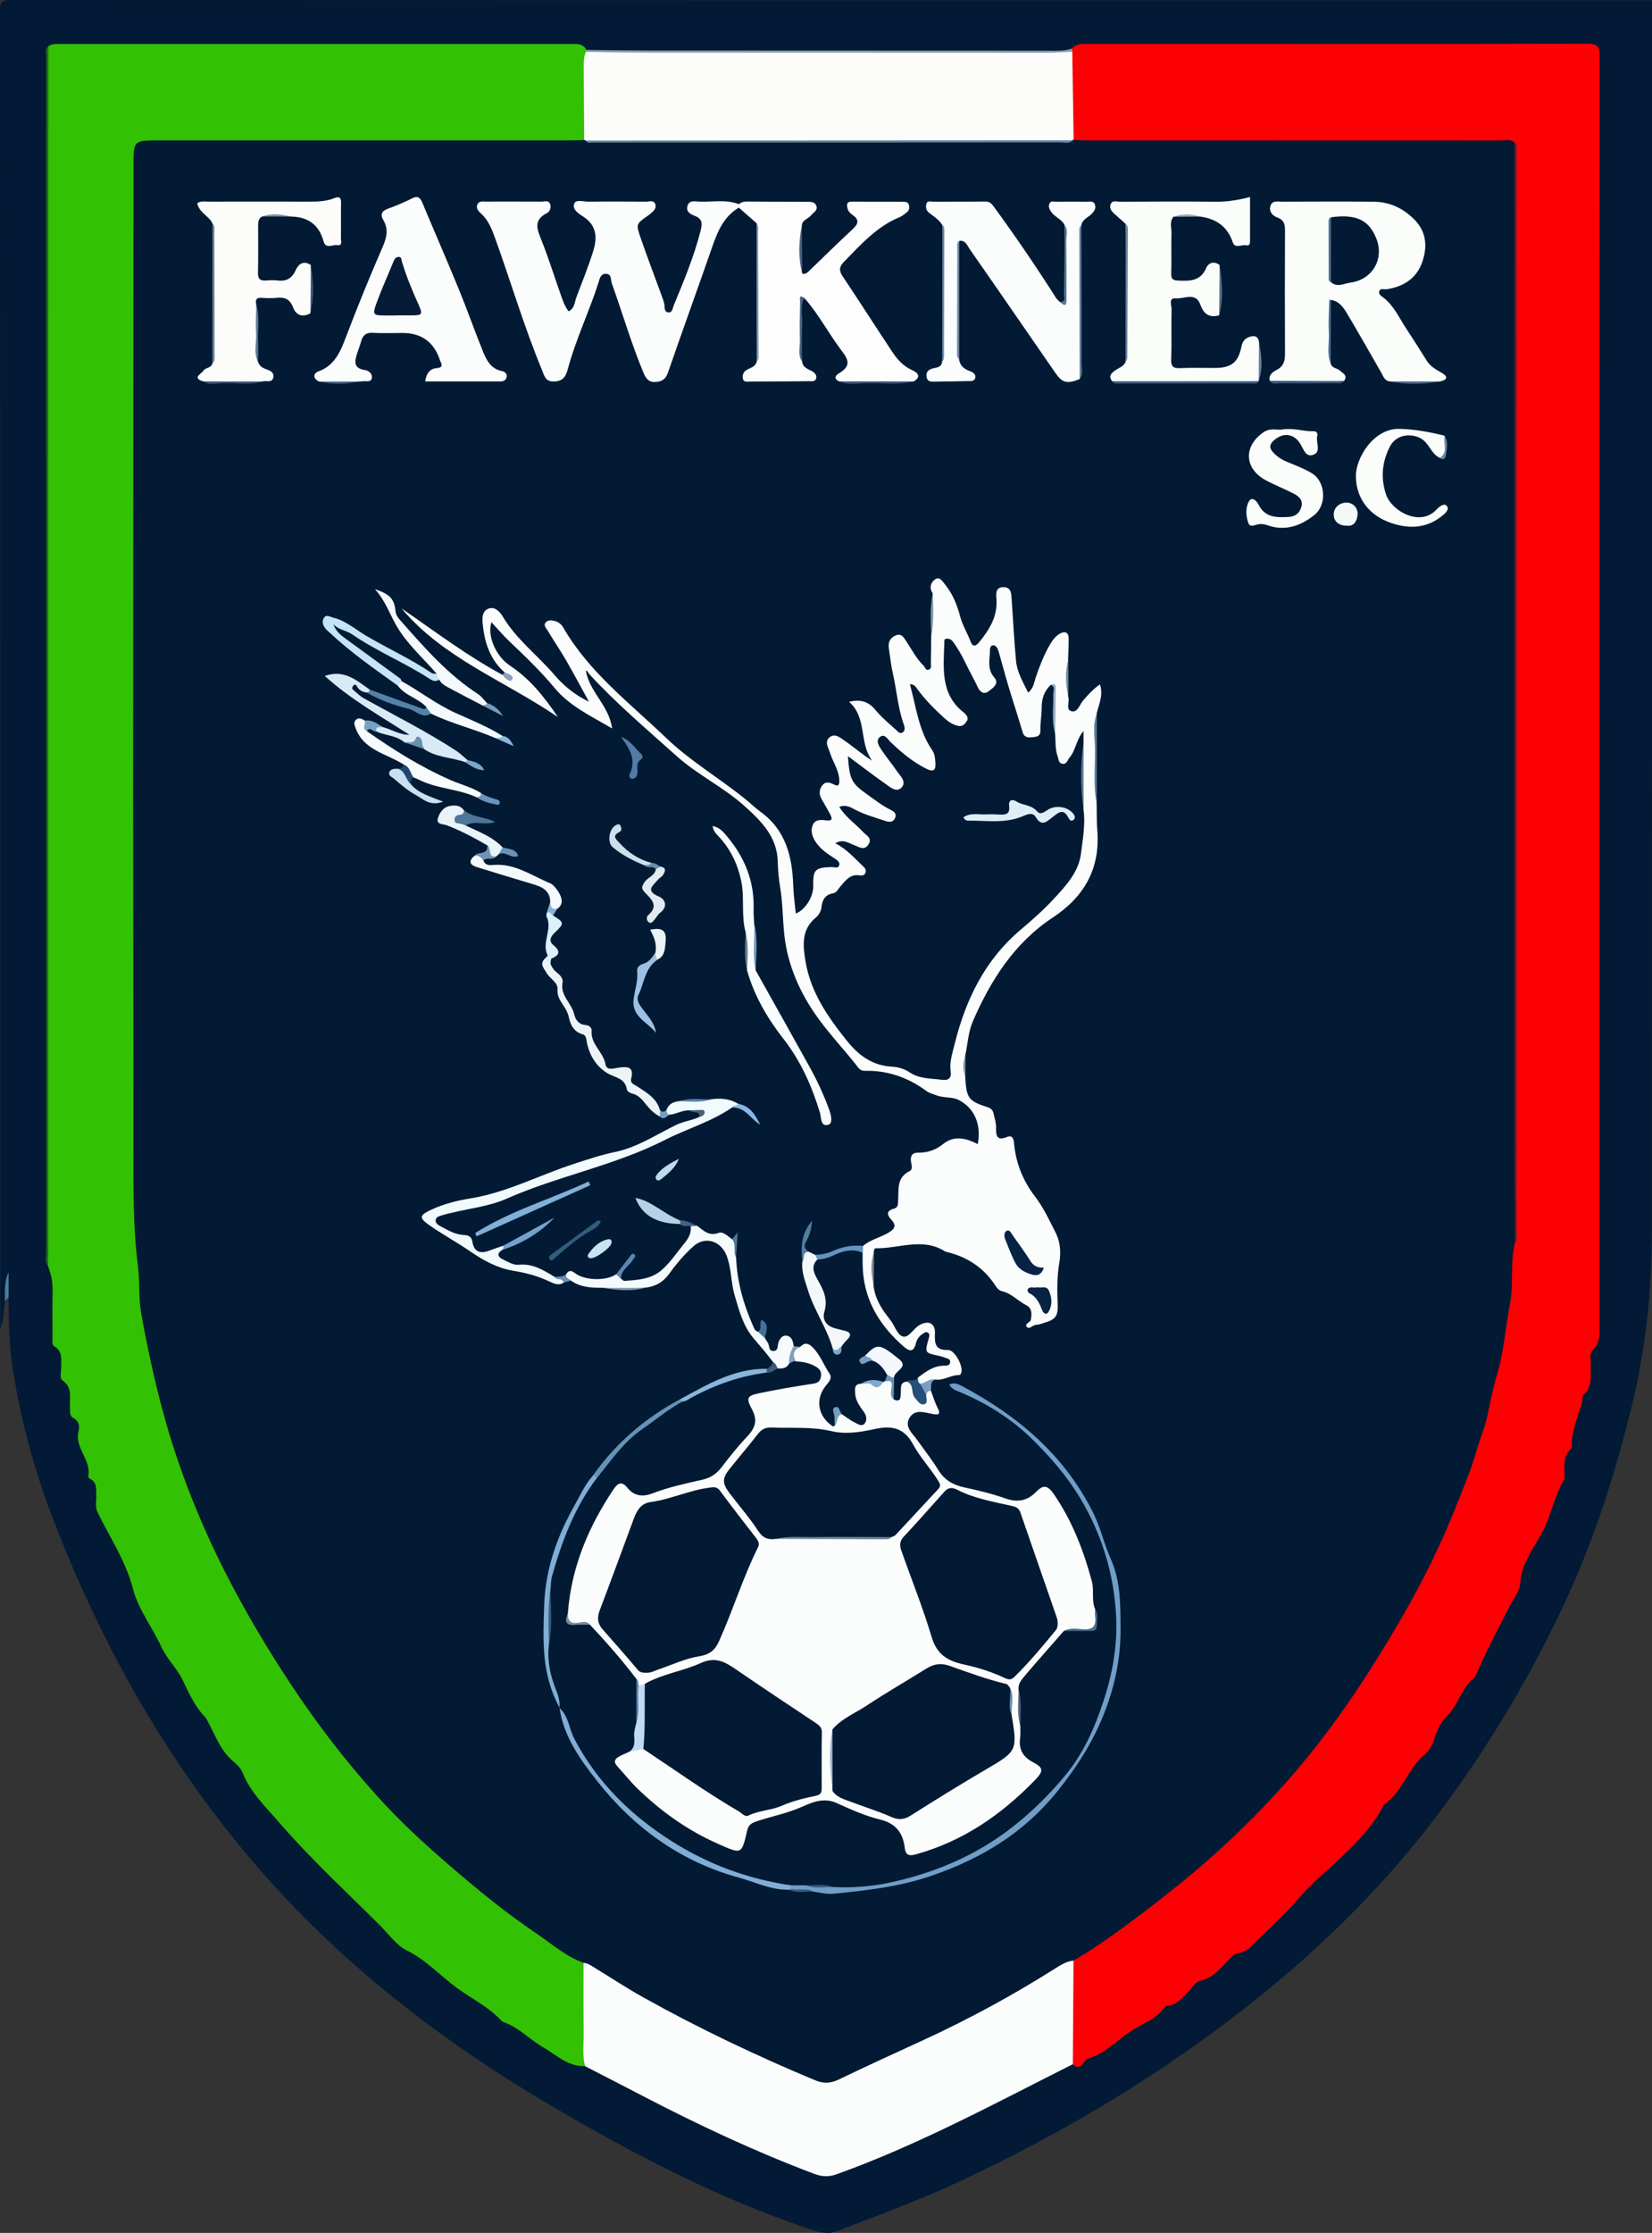 <?xml version="1.0" encoding="UTF-8"?>
<svg id="Layer_1" data-name="Layer 1" xmlns="http://www.w3.org/2000/svg" viewBox="0 0 343.37 463.81">
  <rect x="0" y="0" width="343.37" height="463.81" fill="#333333" stroke="none"/>
  <defs>
    <style>
      .cls-1 {
        fill: #79a7ca;
      }

      .cls-2 {
        fill: #062344;
      }

      .cls-3 {
        fill: #667b91;
      }

      .cls-4 {
        fill: #709ec6;
      }

      .cls-5 {
        fill: #546c88;
      }

      .cls-6 {
        fill: #878a91;
      }

      .cls-7 {
        fill: #dcf1f9;
      }

      .cls-8 {
        fill: #5d7a93;
      }

      .cls-9 {
        fill: #f4f8f8;
      }

      .cls-10 {
        fill: #43607f;
      }

      .cls-11 {
        fill: #7aa7ca;
      }

      .cls-12 {
        fill: #e0eaf0;
      }

      .cls-13 {
        fill: #9cc1e4;
      }

      .cls-14 {
        fill: #6f8aac;
      }

      .cls-15 {
        fill: #5c86ae;
      }

      .cls-16 {
        fill: #617e99;
      }

      .cls-17 {
        fill: #4b6588;
      }

      .cls-18 {
        fill: #5582a8;
      }

      .cls-19 {
        fill: #68849e;
      }

      .cls-20 {
        fill: #021934;
      }

      .cls-21 {
        fill: #46617f;
      }

      .cls-22 {
        fill: #fcfdfb;
      }

      .cls-23 {
        fill: #47678a;
      }

      .cls-24 {
        fill: #658dac;
      }

      .cls-25 {
        fill: #c4e5f5;
      }

      .cls-26 {
        fill: #ccdfec;
      }

      .cls-27 {
        fill: #b4d1e6;
      }

      .cls-28 {
        fill: #869bba;
      }

      .cls-29 {
        fill: #3b5a7a;
      }

      .cls-30 {
        fill: #fbfdfc;
      }

      .cls-31 {
        fill: #517d9f;
      }

      .cls-32 {
        fill: #8bb6da;
      }

      .cls-33 {
        fill: #3f5a7c;
      }

      .cls-34 {
        fill: #6686a3;
      }

      .cls-35 {
        fill: #ecf4f8;
      }

      .cls-36 {
        fill: #435d7b;
      }

      .cls-37 {
        fill: #9cb6cb;
      }

      .cls-38 {
        fill: #5883af;
      }

      .cls-39 {
        fill: #33c104;
      }

      .cls-40 {
        fill: #8bb7de;
      }

      .cls-41 {
        fill: #e8f4f9;
      }

      .cls-42 {
        fill: #4e759a;
      }

      .cls-43 {
        fill: #4e6b8b;
      }

      .cls-44 {
        fill: #4d5e74;
      }

      .cls-45 {
        fill: #758da6;
      }

      .cls-46 {
        fill: #6994bc;
      }

      .cls-47 {
        fill: #4d6d88;
      }

      .cls-48 {
        fill: #031a34;
      }

      .cls-49 {
        fill: #486280;
      }

      .cls-50 {
        fill: #531e37;
      }

      .cls-51 {
        fill: #c8e4f0;
      }

      .cls-52 {
        fill: #537ba5;
      }

      .cls-53 {
        fill: #7f9aae;
      }

      .cls-54 {
        fill: #6586a4;
      }

      .cls-55 {
        fill: #6791ad;
      }

      .cls-56 {
        fill: #607795;
      }

      .cls-57 {
        fill: #748c9f;
      }

      .cls-58 {
        fill: #61809c;
      }

      .cls-59 {
        fill: #bedaf5;
      }

      .cls-60 {
        fill: #749ebe;
      }

      .cls-61 {
        fill: #7294b4;
      }

      .cls-62 {
        fill: #325d7f;
      }

      .cls-63 {
        fill: #6692b6;
      }

      .cls-64 {
        fill: #fcfdfc;
      }

      .cls-65 {
        fill: #759cbc;
      }

      .cls-66 {
        fill: #385375;
      }

      .cls-67 {
        fill: #021a35;
      }

      .cls-68 {
        fill: #7a92a8;
      }

      .cls-69 {
        fill: #f7fcfc;
      }

      .cls-70 {
        fill: #dfedf7;
      }

      .cls-71 {
        fill: #c9e0f0;
      }

      .cls-72 {
        fill: #3d5a7e;
      }

      .cls-73 {
        fill: #80add4;
      }

      .cls-74 {
        fill: #889bae;
      }

      .cls-75 {
        fill: #082343;
      }

      .cls-76 {
        fill: #365b7f;
      }

      .cls-77 {
        fill: #f5fbfc;
      }

      .cls-78 {
        fill: #bfdaeb;
      }

      .cls-79 {
        fill: #759cbd;
      }

      .cls-80 {
        fill: #7e93a8;
      }

      .cls-81 {
        fill: #749fc5;
      }

      .cls-82 {
        fill: #426084;
      }

      .cls-83 {
        fill: #567ba3;
      }

      .cls-84 {
        fill: #81b0d6;
      }

      .cls-85 {
        fill: #738597;
      }

      .cls-86 {
        fill: #687f96;
      }

      .cls-87 {
        fill: #fbfdfb;
      }

      .cls-88 {
        fill: #ecf3f5;
      }

      .cls-89 {
        fill: #55779b;
      }

      .cls-90 {
        fill: #536179;
      }

      .cls-91 {
        fill: #4b7ca4;
      }

      .cls-92 {
        fill: #7b9ab3;
      }

      .cls-93 {
        fill: #051b36;
      }

      .cls-94 {
        fill: #437199;
      }

      .cls-95 {
        fill: #79a0c3;
      }

      .cls-96 {
        fill: #97acbf;
      }

      .cls-97 {
        fill: #80aacd;
      }

      .cls-98 {
        fill: #8bb5da;
      }

      .cls-99 {
        fill: #71a2cc;
      }

      .cls-100 {
        fill: #688eb7;
      }

      .cls-101 {
        fill: #f1fafc;
      }

      .cls-102 {
        fill: #8bafcf;
      }

      .cls-103 {
        fill: #90adc2;
      }

      .cls-104 {
        fill: #345a78;
      }

      .cls-105 {
        fill: #fb0103;
      }

      .cls-106 {
        fill: #f4f9fb;
      }

      .cls-107 {
        fill: #738ba4;
      }

      .cls-108 {
        fill: #6a92b2;
      }

      .cls-109 {
        fill: #8b9ebb;
      }

      .cls-110 {
        fill: #254f77;
      }

      .cls-111 {
        fill: #68859f;
      }

      .cls-112 {
        fill: #1c6d23;
      }

      .cls-113 {
        fill: #d8eaf6;
      }

      .cls-114 {
        fill: #6a94b8;
      }

      .cls-115 {
        fill: #779cc4;
      }

      .cls-116 {
        fill: #f5fafc;
      }

      .cls-117 {
        fill: #f3f9fc;
      }

      .cls-118 {
        fill: #f6fbfc;
      }

      .cls-119 {
        fill: #6594bd;
      }

      .cls-120 {
        fill: #76a1c2;
      }

      .cls-121 {
        fill: #5e7c97;
      }

      .cls-122 {
        fill: #f4f8fb;
      }

      .cls-123 {
        fill: #7e99ae;
      }

      .cls-124 {
        fill: #577793;
      }

      .cls-125 {
        fill: #1f466f;
      }

      .cls-126 {
        fill: #f2f8f9;
      }
    </style>
  </defs>
  <path class="cls-67" d="m1.03,270.27c-.24,1.95-.23,3.94-.99,5.8C.04,184.74.05,93.41,0,2.09,0,.38.38,0,2.09,0c113.76.05,227.52.04,341.28.04,0,85.33.02,170.65-.02,255.98,0,12.21-1.33,24.33-4.22,36.19-3.43,14.08-7.89,27.87-14.04,41.02-7.18,15.37-15.88,29.86-26.07,43.44-10.88,14.49-23.64,27.13-37.74,38.45-18.95,15.21-39.63,27.58-61.6,37.89-8.41,3.95-17.11,7.11-25.76,10.44-2.11.81-4.02.1-5.94-.55-19.12-6.43-36.9-15.76-54.17-25.96-25.39-14.98-48.13-33.3-66.48-56.61-9.27-11.77-17.31-24.36-24.19-37.72-4.67-9.08-8.81-18.37-12.42-27.89-3.72-9.82-6.45-19.96-8.06-30.36-.77-4.95-.89-9.95-.87-14.95-.68-1.47-.39-2.97-.28-4.47-.22,1.76.11,3.6-.48,5.32Z"/>
  <path class="cls-91" d="m1.03,270.27c0-2.01-.19-4.03.76-6,0,1.72,0,3.43,0,5.15-.25.28-.51.57-.76.85Z"/>
  <path class="cls-39" d="m10.06,9.61c.8-.58,1.73-.47,2.63-.47,35.27,0,70.54,0,105.81,0,1.27,0,2.64-.22,3.39,1.24.12.26.21.54.26.82-.26,4.84-.07,9.68-.14,14.51-.01,1.13.13,2.28-.46,3.33-1.2,1.14-2.71.76-4.11.77-28.23.02-56.45.02-84.68.02q-4.34,0-4.34,4.32c0,72.21,0,144.42-.02,216.63,0,4.64,1.06,9.16,1.11,13.8.09,8.46,2.04,16.65,4.07,24.81,2.04,8.17,4.64,16.13,7.81,23.94,5.9,14.54,13.86,27.96,22.8,40.74,6.72,9.59,14.04,18.74,22.8,26.71,9.66,8.79,19.84,16.84,30.53,24.29,1.3.91,2.9,1.32,4.03,2.5.75,7.2.73,14.4.02,21.6-3.54.11-5.86-2.29-8.65-3.9-2.75-1.58-4.94-3.99-7.94-5.13-.28-.11-.6-.22-.79-.42-2.6-2.85-6.11-4.52-9.15-6.74-3.51-2.56-6.47-5.86-10.49-7.85-2.13-1.05-3.69-3.29-5.44-5.05-7.09-7.11-14.53-13.93-21.07-21.51-2.74-3.17-6.02-6.26-7.64-10.41-.36-.92-1.23-1.72-2.02-2.39-2.38-2.02-3.44-4.86-4.83-7.49-.31-.6-.58-1.26-1.03-1.73-2.1-2.22-3.29-4.95-4.6-7.65-1.17-2.41-3.21-4.28-4.37-6.79-1.88-4.08-4.81-7.83-5.91-12.08-1.52-5.86-4.81-10.67-7.37-15.92-.56-1.14-.2-2.39-.26-3.58-.06-1.27.21-2.63-1.29-3.35-.18-.08-.41-.38-.38-.52.7-3.41-2.9-5.88-2.01-9.37.25-.99.13-2.1-1.07-2.73-.88-.47-.66-1.43-.72-2.25-.14-1.94.63-4.05-1.54-5.56-.72-.5-.23-1.87-.27-2.85-.06-1.55.34-3.19-1.41-4.22-.63-.37-.4-1.25-.4-1.92-.01-3.1-.06-6.21.01-9.31.05-1.93-.23-3.76-.99-5.52-.3-.81-.15-1.65-.15-2.48,0-82.79,0-165.59,0-248.38,0-.81-.23-1.67.23-2.44Z"/>
  <path class="cls-105" d="m222.83,10.07c.69-.83,1.6-.96,2.63-.95,34.89.02,69.77.04,104.66-.04,2.52,0,2.36,1.3,2.36,2.99-.02,50.85-.01,101.69-.01,152.54,0,37.05,0,74.11,0,111.16,0,1.69.03,3.33-1.38,4.61-.78.71-.39,1.72-.44,2.6-.13,2.37.56,4.89-1.57,6.83-.3.27-.13,1.01-.26,1.51-.84,3.12-2.28,6.1-2.13,9.45-1.87,1.61-1.5,3.78-1.5,5.87,0,.23.04.5-.07.67-2.15,3.49-2.68,7.62-4.7,11.24-1.8,3.21-4.2,6.35-4.44,10.36-.1,1.73-1.41,3.14-2.18,4.66-2.41,4.8-4.97,9.52-7.08,14.47-.06.14-.1.32-.2.4-2.8,2.09-3.35,5.79-5.9,8.14-1.24,1.15-1.96,3.01-2.53,4.69-.43,1.29-.98,2.38-1.99,3.2-3.52,2.89-4.57,7.78-8.44,10.38-4.19,8.24-12.16,13.03-18.01,19.77-2.57,2.96-5.5,5.63-8.31,8.38-1.22,1.2-2.33,2.6-4.28,2.76-.44.04-.87.55-1.25.9-1.95,1.83-3.42,4.19-6.41,4.78-.92.18-1.62,1.51-2.43,2.3-1.28,1.25-2.37,2.81-4.42,2.9-.14,0-.34.07-.41.18-1.77,2.7-4.91,3.56-7.38,5.28-2.74,1.9-5.15,4.43-8.47,5.45-.54.17-.82.57-1.13,1.03-.61.92-1.39,1.06-2.19.16-.59-.58-.66-1.34-.66-2.09,0-6.15-.16-12.31.07-18.46.16-1.26,1.03-1.91,2.03-2.54,10.24-6.5,19.72-13.98,28.75-22.09,6.95-6.24,13.35-12.98,19.18-20.24,5.92-7.38,11.12-15.28,16.02-23.4,6.19-10.27,11.46-21,15.7-32.2,2.54-6.7,4.57-13.59,6.14-20.63,1.34-5.99,2.35-12.01,3.28-18.06.58-3.81-.24-7.74.97-11.51.17-.99.1-1.97.1-2.96,0-73.56,0-147.12,0-220.68,0-1.18.32-2.45-.64-3.46-1.15-.83-2.48-.54-3.74-.54-27.64-.02-55.28,0-82.92-.02-1.41,0-2.89.24-4.19-.59-.65-.64-.74-1.48-.74-2.31-.01-5.22-.15-10.44.07-15.66.07-.44.22-.86.44-1.25Z"/>
  <path class="cls-30" d="m223.13,407.24c-.05,7.17-.1,14.34-.14,21.52-16.15,8.12-32.06,16.75-49.14,22.88-1.61.58-3.06.48-4.61-.1-12.22-4.6-24.01-10.13-35.59-16.15-4.01-2.09-8.03-4.15-12.05-6.22-.6-2.38-.25-4.8-.28-7.2-.06-4.75-.03-9.5-.03-14.25,1.21-.86,2.08.19,2.95.66,3.73,2.01,7.12,4.58,10.85,6.6,8.92,4.83,17.95,9.42,27.28,13.39,2.51,1.07,4.98,2.21,7.5,3.23,1.35.54,2.55.54,3.91-.08,8.07-3.62,16.03-7.48,24.05-11.23,7.4-3.46,14.45-7.62,21.36-12,1.19-.76,2.35-1.77,3.95-1.05Z"/>
  <path class="cls-112" d="m10.06,9.61c0,34.76-.02,69.52-.02,104.27,0,48.84,0,97.69,0,146.53,0,.83-.04,1.66-.06,2.5-.63-.72-.38-1.59-.38-2.4-.01-82.93-.01-165.87,0-248.8,0-.72-.3-1.54.47-2.1Z"/>
  <path class="cls-74" d="m222.83,10.07c.02.23.04.46.06.68-1.09,1.36-2.64.93-4.01.93-27.99.03-55.99.02-83.98.02-3.4,0-6.81.03-10.21-.02-1.04-.01-2.16.11-2.9-.91-.04-.15,0-.29.11-.4,4.01.04,8.02.11,12.03.12,27.84.02,55.68.03,83.52.03,1.81,0,3.64.17,5.4-.45Z"/>
  <path class="cls-48" d="m223.13,407.24c-1.39.14-2.51.82-3.68,1.56-8.92,5.64-18.18,10.67-27.78,15.07-5.82,2.66-11.63,5.33-17.39,8.1-1.71.82-3.16.84-4.93.1-12.24-5.11-24.19-10.79-35.77-17.26-3.42-1.91-6.69-4.07-10.03-6.11-.7-.43-1.38-.94-2.25-.98-3.75-1.37-6.7-4.03-9.95-6.21-6.27-4.23-12.11-9.03-17.83-13.95-5.37-4.62-10.58-9.42-15.34-14.73-6.42-7.15-12.28-14.75-17.56-22.73-4.99-7.53-9.62-15.31-13.74-23.39-3.97-7.8-7.37-15.81-10.16-24.08-3.27-9.73-5.55-19.72-7.37-29.81-.58-3.2-.24-6.47-.66-9.71-1.08-8.34-.95-16.75-.95-25.15.02-24.47-.06-48.93-.06-73.4,0-43.33.06-86.66.07-129.99,0-5.41-.04-5.41,5.39-5.41,28.6,0,57.2,0,85.8,0,.83,0,1.66-.05,2.49-.08.28-.12.57-.16.87-.13,33.33.06,66.66,0,99.99.02.29.01.59.03.88.05.82.05,1.65.14,2.47.14,28.78,0,57.56,0,86.34.02.93,0,1.97-.39,2.8.42.37.8.19,1.64.19,2.47,0,74.63,0,149.26,0,223.89,0,.83.15,1.67-.15,2.48-.96,4.09-.16,8.31-.97,12.41-.97,4.88-1.22,9.88-2.69,14.68-.91,2.95-1.43,6.02-2.12,9.03-.54,2.38-1.52,4.57-2.18,6.89-1.1,3.9-2.72,7.66-4.21,11.44-3.23,8.16-7.14,16-11.55,23.57-6.19,10.64-12.91,20.92-20.87,30.38-7.82,9.31-16.51,17.67-25.98,25.25-5.66,4.53-11.42,8.92-17.47,12.92-1.19.79-2.44,1.5-3.66,2.25Z"/>
  <path class="cls-22" d="m121.73,29.2c-.08-.09-.19-.13-.31-.15-.03-4.98-.07-9.96-.09-14.94,0-1.13-.04-2.27.45-3.34,3.93.06,7.86.16,11.78.16,27.96.02,55.93.03,83.89.03,1.81,0,3.62-.14,5.43-.21.09,6.08.18,12.16.27,18.24-.08.03-.15.09-.21.16-.63.37-1.33.2-2,.2-32.4,0-64.8,0-97.21,0-.67,0-1.36.12-2.02-.16Z"/>
  <path class="cls-50" d="m314.82,258.42c-.02-12.72-.06-25.45-.06-38.17,0-63.55.02-127.11.03-190.66.65.52.43,1.24.43,1.9,0,74.84,0,149.69,0,224.53,0,.81.2,1.68-.39,2.4Z"/>
  <path class="cls-30" d="m212.07,358.43c0,.83.08,1.68-.03,2.5-.32,2.37.46,3.95,2.68,5.11,2.23,1.17,2.2,1.85.36,3.75-6.95,7.17-14.94,12.67-24.67,15.37-1.35.38-2.16.29-2.35-1.32-.38-3.13-1.84-5.1-5.18-5.91-3.11-.75-6.1-2.12-9.04-3.44-2.64-1.19-5.13-.09-7.2.83-3,1.33-6.16,1.93-9.21,2.94-1.28.42-1.85.76-2.14,2.01-1.16,5.02-1.14,4.88-6.02,2.73-6.31-2.78-11.8-6.69-16.73-11.45-1.52-1.46-2.82-3.15-4.25-4.69-.8-.86-.54-1.49.34-1.98.72-.4,1.49-.7,2.24-1.05.78-.59,1.56-1.17,2.63-.93,1.29.28,2.32,1.05,3.39,1.77,5.53,3.7,10.92,7.6,16.69,10.93.97.56,1.85.81,2.99.54,4.2-.98,8.24-2.47,12.34-3.75.99-.31,1.29-.92,1.29-1.85,0-3.33,0-6.66,0-9.99,0-1.2-.59-1.97-1.54-2.59-5.83-3.8-11.57-7.73-17.36-11.59-1.5-1-2.84-1.19-4.64-.57-4.13,1.41-8.42,2.35-12.33,4.39-.54.22-1.09.42-1.67.14-.43-.46-.1-1.13-.41-1.62-2.99-3.94-6.25-7.63-9.62-11.24-.92-.55-1.93-.3-2.87-.23-1.72.12-2.21-.55-1.73-2.12.7-9.5,4.25-17.94,9.49-25.76.9-1.34,1.72-1.77,2.9-.31,1.44,1.78,3.26,1.9,5.3,1.11,3.31-1.27,6.78-2.02,10.22-2.79,1.73-.39,2.98-1.21,4.04-2.6,1.65-2.15,3.34-4.3,5.21-6.26,1.68-1.77,2.42-3.34,1.11-5.77-1.32-2.43-1.01-2.84,1.7-3.39,3.61-.74,7.25-1.37,10.89-1.92.96-.14,1.51-.38,1.72-1.36.21-.96-.1-1.62-.89-2.11-1.32-.82-2.77-1.12-4.29-1.17-1.41-1.72-1.28-2.17.88-3.03.91-.89,1.64-.86,2.61.11,1.58,1.59,2.3,3.69,3.52,5.49.57.85-.09,1.62-.72,2.38-2.38,2.85-1.74,6.53,1.42,8.55.06.04.24-.13.37-.2.69-.65-.43-2.46,1.48-2.33.88.58,1.71,1.26,2.65,1.7.61.29,1.46.96,2.06.25.55-.65.42-1.63-.09-2.35-.83-1.18-1.75-2.31-1.85-3.81-.07-.96-.29-2.07,1.23-2.14,1.49-.69,3.14.52,4.62-.37.1-.04.2-.07.29-.11,1.06-.61,1.77-.72,1.69.92-.05.94-.24,1.92.18,2.84,1.55.69,1.38-.53,1.46-1.37.09-.99-.28-2.18,1.28-2.35,1.13-.18,1.29.74,1.6,1.45.38.88.58,1.85,1.47,2.45.71-.31.36-1.05.63-1.52.3-.52.58-1.09,1.29-.46.45,1.18.8,2.42,1.38,3.54.82,1.57-.08,1.45-1.1,1.26-1.7-.32-3.63-1.04-4.74.81-1.12,1.88.6,3.2,1.58,4.58,1.49,2.09,3.08,4.12,4.43,6.3,1.3,2.09,3.1,3.09,5.44,3.59,2.87.61,5.75,1.31,8.51,2.28,2.54.9,4.59.47,6.38-1.39,1.5-1.56,2.44-1.28,3.65.47,3.81,5.56,6.19,11.7,7.92,18.15.5,1.88-.12,3.91.67,5.77.04.3.05-.09.08.21.38,4.13.38,4.11-3.7,4.14-.96,0-1.93-.19-2.87.16-2.71,3.1-5.45,6.18-8.12,9.32-.71.84-1.49,1.73-1.28,3,.5,2.43-.17,4.92.35,7.35Z"/>
  <path class="cls-30" d="m179.38,258.81c1.5-1.32,3.49-1.72,5.18-2.7,1.3-.76,1.92-1.44.73-2.73-1.02-1.11-1.09-1.91.6-2.35.84-.22.75-1.05.79-1.71.14-2.28-.35-4.74,2.39-6.06.76-.36.35-1.41.26-2.12-.13-1.06.37-1.71,1.29-1.7,2.07.02,3.77-.48,5.45-1.84,2.23-1.8,4.78-1.21,7.16.06.75-3.98-.57-7.41-3.95-9.18-1.33-.7-3.12-.37-4.65-.97-.69-.27-1.44-.43-2.05-.88-3.82-2.81-8.07-4.32-12.84-4.21-.61.01-1.01-.22-1.35-.66-3.05-3.95-6.57-7.52-9.34-11.69-2.92-4.38-5-9.21-5.82-14.34-.59-3.69-.43-7.53-1.05-11.27-.3-1.8-.48-3.58-.52-5.41-.1-5.18-3.36-8.44-6.94-11.65-4.4-3.94-9.77-6.47-14.16-10.42-6.17-5.55-12.53-10.9-18.15-17.04-.19-.21-.18-.6-.64-.62.74,4.41,4.78,7.14,5.47,11.99-4.43-2.59-8.82-4.63-11.93-8.37-2.87-3.45-6.06-6.53-9.3-9.59-1.36-1.28-2.57-2.72-3.87-4.12-.89,2.85.86,7.05,3.9,9.06,3.98,2.64,6.92,6.21,9.92,10.65-11.27-7.64-23.85-12.25-32.5-22.57,6.9,4.75,13.57,9.82,20.97,13.8.26.09.62.33.76.18.16-.18-.22-.42-.29-.67-2.96-2.59-4.14-6.03-4.54-9.8-.14-1.27-.27-2.85,1.11-3.43,1.42-.6,2.49.71,3.09,1.71,2.8,4.68,7.18,7.94,10.66,12.01,1.94,2.27,4.29,4.21,7.2,5.59-1.57-2.84-3.09-5.71-4.71-8.52-1.25-2.16-2.66-4.22-3.94-6.36-.28-.46-.88-1.03-.34-1.6.5-.53,1.21-.47,1.91-.28.79.22,1.36.7,1.74,1.36,5.36,9.29,13.82,15.67,21.37,22.91,5.08,4.88,11.2,8.42,16.63,12.85.99.81,1.91,1.72,2.95,2.47,5.26,3.77,6.64,9.25,6.84,15.3.06,1.95.35,3.89.53,5.85,1.9-.65,3.67-3.45,3.63-5.63-.06-3.48.33-3.88,3.76-4.01.55-.02,1.37.38,1.62-.32.28-.77-.5-1.18-1.05-1.54-1.46-.96-2.91-1.94-3.87-3.43-.67-1.04-1.05-2.25-.56-3.44.5-1.21,1.73-1.1,2.74-.97,1.62.21,1.24-.58.8-1.41-.56-1.06-1.2-2.09-1.77-3.15-.53-.97-.39-1.97.26-2.77.61-.76,1.5-.58,2.28-.16,1.21.65,1.24-.12,1.2-.97-.1-2.03-1.33-3.67-1.91-5.54-.33-1.07-1.18-2.24-.19-3.17,1.14-1.07,2.35.03,3.25.65,1.9,1.3,3.63,2.84,5.71,4.14-2.82-3.67-.99-8.91-4.82-12.24,2.47-.6,4.07-.02,5.48,1.69,1.24,1.51,2.78,2.78,4.24,4.09.39.35.86,1.05,1.51.5.44-.37.35-1,.17-1.5-1.27-3.51-1.5-7.24-2.33-10.84-.39-1.69-.55-3.43-.81-5.15-.18-1.2.31-2.09,1.4-2.57,1.28-.57,1.78.54,2.29,1.3,1.13,1.7,2.05,3.53,3.54,4.97.33.32.45,1.13,1.14.81.59-.27.35-.94.37-1.44.05-1.89.05-3.79.07-5.68.46-2.9-.13-5.84.31-8.74-.84-1.18-.3-2.37.57-2.93.92-.59,1.56.58,2.1,1.25,1.54,1.91,2.42,4.18,3.04,6.51.49,1.85,1.51,3.44,2.16,5.2.43,1.15,1.07,1.04,1.8.14,2.13-2.63,3.87-5.39,3.58-8.99-.09-1.13-.19-2.47,1.51-2.44,1.59.03,1.57,1.37,1.65,2.49.31,4.26.51,8.54.91,12.79.22,2.35,1.42,4.39,2.52,6.62,1.12-.86,1.21-2.05,1.55-3.06.8-2.36,1.69-4.67,2.94-6.84.54-.94,1.18-1.8,2.09-2.33.95-.56,1.82-.4,1.84.95.02,1.43-.07,2.87-.11,4.3-.26,2.61-.28,5.23.01,7.84.41.99-.6,2.63.63,2.99,1.36.4,1.74-1.36,2.49-2.23,1.02-1.18,2.06-2.32,3.48-3.33.77,2.33-.26,4.18-.68,6.1-.33,6.24-.31,12.49,0,18.73.04,1.82-.01,3.64.13,5.45.65,7.97-2.7,13.84-9.24,18.15-7.99,5.27-12.9,13-16.62,21.55-.94,2.17-1.07,4.69-1.57,7.05-.22,1.55-.23,3.11,0,4.66.22,4.22.68,4.88,4.6,6.13.79.25,1.13.66,1.28,1.36.2.96.55,1.93.52,2.89-.05,1.78.19,2.81,2.34,1.92.85-.36,1.28.16,1.37,1.18.36,4.17,1.84,7.92,4.4,11.24,1.76,2.29,2.95,4.9,4.25,7.45,1.04,2.04,1.14,4.24.76,6.43-.48,2.79-.43,5.57-.32,8.37.11,2.58-.4,3.26-2.94,4.01-.5.15-1.01.34-1.53.36-.71.03-1.42,1.05-1.95.43-.56-.65.73-.88.84-1.48.21-1.15.32-2.36-.93-3-1.74-.9-3.08-2.47-5.06-2.93-.71-.16-1.08-.71-1.47-1.3-2.36-3.57-5.69-5.77-9.81-6.8-.22-.05-.45-.1-.64-.22-4.63-2.87-9.49-.54-14.24-.6-.51,0-.42.52-.5.86-.33,2.3-.27,4.6-.04,6.9.31,2.74,1.71,4.94,3.4,7.02.94,1.16,1.48,3.13,2.62,3.53,1.27.44,2.23-1.61,3.49-2.33,1.91-1.1,3.34-.41,3.25,1.7-.09,2.02,0,3.54,2.72,3.45,1.39-.04,3.18,3.35,2.77,4.68-.1.34-.23.53-.58.53-1.68,0-3.12,1.19-4.85.93-1.17.23-1.95,1.64-3.37,1.15-.65-.45-.72-.98-.21-1.58,1.63-1.21,3.24-2.45,5.44-2.45.43,0,1.16.02,1.24-.7.08-.72-.57-.78-1.05-.96-.42-.16-.86-.3-1.3-.39-2.95-.61-2.96-.61-2.07-3.71.11-.4.21-.74-.11-1.03-.45-.42-.83-.04-1.2.19-.74.47-1.21,1.19-1.4,1.99-.45,1.9-1.41,1.61-2.5.66-4.77-4.14-7.98-9.14-8.49-15.59-.1-1.28-.06-2.57-.08-3.85-.18-.49-.33-.98.04-1.45Z"/>
  <path class="cls-30" d="m153.54,43.14c-3.65,2.19-4.74,5.97-6.03,9.65-2.86,8.18-5.82,16.33-8.64,24.52-.47,1.38-1.2,1.95-2.57,2.03-1.49.1-2.05-.71-2.58-1.98-2.53-6.07-4.35-12.38-6.57-18.55-.23-.65.03-1.78-1.06-1.92-1.27-.16-1.46,1.06-1.69,1.79-1.91,6.03-4.71,11.75-6.35,17.88-.4,1.49-.88,2.57-2.77,2.68-1.95.11-2.13-1.18-2.65-2.44-3.67-8.86-6.39-18.06-9.63-27.08-.72-2-1.44-3.97-3.1-5.44-.5-.44-.99-1.07-.68-1.8.33-.78,1.14-.61,1.8-.61,3.86,0,7.72-.02,11.58.01.61,0,1.46-.37,1.76.55.24.72-.1,1.54-.65,1.82-3.05,1.53-1.98,3.59-1.07,5.89,1.47,3.71,2.65,7.54,3.99,11.3.4,1.12.78,2.27,1.57,3.23,1.26-.63,1.21-1.89,1.59-2.89,1.2-3.17,2.48-6.33,3.49-9.56.86-2.73.83-5.35-2.01-7.2-.96-.62-2.4-1.48-1.9-2.75.36-.9,1.92-.37,2.94-.38,4.01-.05,8.02-.03,12.03,0,.62,0,1.48-.37,1.82.42.4.93-.32,1.54-.97,2.09-.17.15-.36.28-.54.41-2.42,1.7-2.5,1.72-1.48,4.65,1.38,3.99,2.89,7.94,4.34,11.91.21.57.43,1.14.55,1.72.15.7-.1,1.71.87,1.81.84.08.87-.9,1.12-1.5,2.11-5.08,4.22-10.16,5.58-15.51.38-1.48.35-2.45-1.23-3.06-.83-.32-1.79-.77-1.54-1.93.3-1.37,1.49-1.07,2.42-1.03,2.75.14,5.56-.51,8.25.53.24.24.26.48,0,.72Z"/>
  <path class="cls-87" d="m276.6,75.56c.28.96,1.34.88,1.92,1.43.6.57,1.72,1,.81,2.16-5.14.36-10.27.45-15.41-.05-.29-1.25.68-1.87,1.46-2.28,1.46-.76,1.71-1.89,1.71-3.37-.04-8.49-.04-16.97,0-25.46,0-1.32-.14-2.28-1.59-2.81-.89-.33-1.75-1.13-1.47-2.29.32-1.33,1.51-1,2.45-1,6.36-.02,12.71-.06,19.07.01,3.23.03,6,1.31,8.31,3.58,2.57,2.52,2.88,5.56,1.81,8.79-1.16,3.53-3.87,5.23-7.4,5.81-.56.09-1.37-.3-1.6.43-.2.64.48,1.01.96,1.38,2.14,1.69,3.21,4.17,4.66,6.37,1.46,2.2,2.87,4.44,4.27,6.68.76,1.22,1.95,1.83,3.13,2.52,1.43.84,1.06,1.44-.35,1.77-3.5.27-7,.26-10.5,0-1.08-.15-1.32-1.08-1.76-1.85-2.35-4.1-4.68-8.21-7.1-12.27-.76-1.28-1.64-2.56-3.33-2.8-.49,4.41-.38,8.83-.05,13.24Z"/>
  <path class="cls-64" d="m153.54,43.14c0-.24,0-.48,0-.72.48-.37.99-.57,1.64-.56,4.16.04,8.32.04,12.48.06.75,0,1.63-.07,1.99.76.43,1-.58,1.43-1.06,2.04-.58.75-1.81.9-1.93,2.09-.23,3.35-.41,6.7.09,10.04.81.18,1.26-.42,1.73-.87,2.9-2.77,5.74-5.61,8.69-8.32,1.21-1.11,1.54-1.99.02-3.02-.5-.34-.91-.78-1.05-1.42-.18-.8-.11-1.35.9-1.34,3.56.02,7.11.01,10.67.03.53,0,1.1.07,1.23.74.1.54.05,1.07-.44,1.43-.48.36-.94.8-1.49,1.02-4.78,1.95-8.1,5.72-11.59,9.28-.93.94-1.11,1.76-.31,2.96,3.49,5.21,6.86,10.5,10.33,15.72,1.04,1.57,2.27,2.97,4.1,3.8,1.02.46,2.16,1.3.37,2.38-5.16.24-10.33.27-15.49-.01-1.73-.86,0-1.7.27-1.88,2.13-1.4,1.67-2.63.32-4.4-2.74-3.58-4.81-7.65-7.83-11.05-.52-.14-.68.2-.67.6.1,4.2-.29,8.4.2,12.59.13,1.16,1.04,1.49,1.93,1.94.56.29,1.23.82.99,1.59-.22.72-.97.55-1.56.56-4.05.03-8.1.08-12.15.08-.55,0-1.34.2-1.51-.59-.16-.76.09-1.45.88-1.89.76-.42,1.75-.6,1.99-1.66.34-7.02.09-14.05.13-21.07.01-2.56.24-5.13-.15-7.68-1.23-1.08-2.46-2.15-3.69-3.23Z"/>
  <path class="cls-30" d="m221.3,46.78c-.59-1.21-1.93-1.64-2.72-2.65-.44-.57-.74-1.19-.44-1.87.28-.61.92-.35,1.41-.36,2.11-.03,4.22-.03,6.33,0,.63,0,1.46-.25,1.72.65.25.83-.24,1.45-.81,1.98-.75.7-1.85,1.09-2.05,2.29-.33,9.22-.04,18.44-.16,27.65-.02,1.42.23,2.87-.19,4.27-2.59,1.06-3.6.8-5.05-1.31-5.92-8.56-11.82-17.14-17.78-25.67-.52-.75-.86-1.94-2.21-1.72-.45,4.89-.14,9.79-.17,14.68-.02,3.31-.26,6.63.16,9.93.2,1.34,1.07,2.01,2.29,2.45.58.21,1.33.67,1.05,1.49-.23.67-.98.56-1.57.57-2.25.04-4.49.09-6.74.11-.72,0-1.55.14-1.76-.91-.24-1.18.49-1.66,1.43-1.87.83-.19,1.67-.25,1.78-1.35.38-3.01.16-6.04.15-9.06-.01-6.43.17-12.87-.1-19.3-.66-1.16-1.8-1.8-2.79-2.61-.62-.51-.71-1.16-.52-1.84.2-.73.87-.44,1.34-.44,3.62-.02,7.25.02,10.87-.03.98-.01,1.35.46,1.89,1.2,4.49,6.15,8.78,12.44,12.87,18.87.2.31.52.54.79.81,1.1.6,1.09-.23,1.08-.9-.07-5.02.19-10.04-.13-15.06Z"/>
  <path class="cls-87" d="m243.9,45.02c-.86,1.05-.38,2.28-.41,3.42-.08,2.78.04,5.57-.05,8.34-.04,1.21.36,1.46,1.51,1.51,2.41.1,4.58.11,5.76-2.62.49-1.12,1.62-1.49,2.79-.62.24,3.49.4,6.97-.09,10.45-2.03.54-3.19-.2-3.91-2.22-.96-2.69-3.37-1.16-5.1-1.31-1.61-.13-.87,1.45-.89,2.24-.09,3.48.05,6.96-.08,10.43-.06,1.55.47,1.89,1.9,1.82,2.41-.11,4.83-.02,7.25-.03,3.36-.02,4.8-1.15,5.46-4.46.25-1.23.9-1.84,2.03-2.09.92-.21,1.45.15,1.61,1.08.25,2.74.37,5.47-.06,8.2l.03.03c-2.62.44-5.25.2-7.88.18-7.53-.05-15.06.26-22.58-.16-.89-1.08-.2-1.69.64-2.3.75-.54,1.77-.77,2.13-1.79.46-2.77.17-5.56.19-8.35.05-6.04.03-12.09,0-18.13,0-.73.24-1.51-.25-2.2-.73-.65-1.47-1.3-2.19-1.95-.57-.52-1.15-1.08-.9-1.94.31-1.06,1.25-.65,1.92-.65,6.65-.03,13.3-.07,19.96,0,2.36.03,4.64-.33,7.13-.98,0,3.13,0,6.07,0,9.02,0,.56-.02,1.18-.79,1.01-.94-.21-2.33.76-2.79-.6-1.13-3.35-3.5-4.93-6.84-5.37-1.84-.23-3.67-.3-5.5.04Z"/>
  <path class="cls-30" d="m66.32,79.26c-1.36-.66-1.23-1.72-.1-2.13,3.54-1.29,4.66-4.43,5.79-7.4,2.39-6.27,4.93-12.47,7.6-18.62.8-1.85,1.14-3.56.08-5.37-.69-1.17-.39-1.9.92-2.38,1.69-.62,3.38-1.31,4.98-2.13,1.22-.62,1.73-.23,2.2.9,2.5,5.98,5.1,11.91,7.56,17.91,1.74,4.25,3.27,8.59,4.99,12.86.76,1.9,1.67,3.73,4.03,4.19.56.11,1.13.58.91,1.34-.17.58-.68.8-1.24.8-5.19,0-10.38,0-15.67,0,.27-1.72.99-2.66,2.46-2.78.95-.08,1.2-.42.76-1.26-.04-.07-.07-.13-.09-.21q-1.83-5.82-7.85-5.82c-2.04,0-4.09.09-6.12-.03-1.4-.09-2.11.47-2.46,1.74-.22.8-.52,1.57-.78,2.36-.55,1.68-.99,3.26,1.59,3.64.73.11,1.5.71,1.42,1.54-.11,1.08-1.13.69-1.83.78-.3.04-.6.04-.9.06-2.74.24-5.49.21-8.23.01Z"/>
  <path class="cls-22" d="m64.52,65.07c-1.66.95-3,.39-3.61-1.23-.66-1.75-1.76-2.15-3.42-1.98-1.03.11-2.09.08-3.13,0-1.07-.08-1.3.42-1.11,1.33.33,3.15.05,6.3.15,9.45.03.81-.2,1.65.2,2.44.24.77.76,1.24,1.51,1.53.82.32,1.9.59,1.7,1.75-.23,1.3-1.49.59-2.26.88-4.1.22-8.2.25-12.3-.02-2.48-.72-.28-1.63.03-2.22.34-.64,1.55-.51,1.85-1.44.41-1.49.17-3,.18-4.5.03-7.49.02-14.97,0-22.46,0-.75.15-1.51-.17-2.24-.76-1.56-2.75-2.16-3.15-4.16.75-.5,1.65-.32,2.49-.32,6.88-.01,13.75-.02,20.63,0,1.82,0,3.64-.02,5.35-.71,1.14-.46,1.46-.1,1.43,1.04-.05,2.42.01,4.84-.03,7.26,0,.57.39,1.63-.76,1.44-.96-.15-2.39.89-2.85-.79-.95-3.47-3.26-5.08-6.77-5.14-2-.27-4.01-.23-6.02-.02-.65.4-.81,1.01-.81,1.74.01,3.32.05,6.63-.03,9.95-.03,1.35.54,1.72,1.75,1.61.75-.07,1.51-.09,2.26,0,1.77.22,3-.33,3.78-2.05.61-1.35,1.62-2.19,3.19-1.17.16,3.34.35,6.69-.09,10.03Z"/>
  <path class="cls-101" d="m104.41,259.62c-1.14.68-1.04,1.42.05,1.94,1.06.51,2.25,1.26,3.31,1.15,2.97-.31,5.21,1.13,7.53,2.53.48.22,1.01.06,1.48.18.57.15.91.47.33,1.04-1.06.64-2.08.13-2.97-.3-2.41-1.15-4.91-1.79-7.54-2.22-3.23-.54-6.16-2.15-8.79-3.96-2.79-1.92-5.76-3.52-8.53-5.46-2.17-1.52-2.18-2.05.26-3.2,2.6-1.22,5.37-1.93,8.21-2.39,7.58-1.22,14.37-4.85,21.58-7.19,2.79-.9,5.58-1.85,8.44-2.44,4.68-.96,8.58-3.6,12.75-5.63,1.59-.78,3.32-.92,4.86-1.68.26-.45.48-.92.92-1.15-.91.17-1.85,0-2.78-.18-1.57-.19-2.91.8-4.43.89-.85.04-.84-.41-.56-1.01.45-1.27,1.48-1.69,2.69-1.82,2.14-.49,4.35.15,6.49-.36,2.01-.33,3.94-.16,5.73.92.13,1.2-1,.28-1.29.77-4.31,2.97-9.37,4.41-13.94,6.73-10.55,5.37-22.23,7.48-32.97,12.23-3.53,1.56-7.56,1.97-11.36,2.91-.58.14-1.18.25-1.75.44-.63.21-1.5.31-1.58,1.07-.08.73.65,1.09,1.27,1.42,1.46.78,2.86,1.61,4.62,1.68.7.03,1.57.19,1.74,1.35.31,2.19,1.68,2.62,3.61,1.86.89-.35,1.8-.63,2.7-.95.19-.11.42-.16.48.09.1.42-.2.61-.56.72Z"/>
  <path class="cls-87" d="m266.48,89.21c2.61-.37,4.5.45,6.47.36.72-.03.99.42.84,1-.34,1.32.9,3.25-.8,3.89-1.65.62-2.06-1.27-2.78-2.37-1.35-2.07-3.53-2.29-5.42-.63-.88.78-1.07,1.53-.18,2.49.79.86,1.69,1.47,2.76,1.92,1.8.76,3.67,1.43,5.33,2.45,2.86,1.76,3.12,6.56.49,8.65-2.88,2.3-6.1,3.42-9.81,2.11-.48-.17-1.03-.26-1.53-.23-.84.06-2.01.87-2.39-.24-.49-1.4-.6-3.14.1-4.42.67-1.22,1.68-.07,2.02.61,1.36,2.72,3.71,2.71,6.2,2.58,1.37-.07,2.26-.67,2.68-2,.44-1.4-.39-2.22-1.41-2.76-1.92-1.02-3.97-1.81-5.89-2.83-4.6-2.43-4.76-7.18-.44-10.07,1.41-.94,2.96-.29,3.77-.52Z"/>
  <path class="cls-4" d="m164.43,391.61c1.05,0,2.11,0,3.16,0,1.81.53,3.69-.11,5.51.35,4.16.22,8.41-.14,12.34-1.02,9.05-2.02,17.55-5.6,25-11.44,4.14-3.24,7.85-6.91,11.12-10.9,3.62-4.41,5.95-9.65,7.76-15.14,1.94-5.86,3-11.83,2.66-17.93-.48-8.68-2.94-16.79-7.47-24.35-2.76-4.6-6.19-8.53-9.95-12.23-4.29-4.21-9.3-7.36-14.82-9.71-.88-.38-1.87-.6-2.44-1.64.96-.49,1.8-.15,2.56.25,11.63,6.19,21.35,14.32,27.37,26.4,1.53,3.06,2.22,6.39,3.59,9.43,2.14,4.74,2.05,9.71,2.09,14.63.05,5.8-1.1,11.5-3.17,16.96-2.36,6.25-5.87,11.75-10.08,16.96-6.84,8.45-15.56,13.73-25.68,17.27-6.76,2.37-13.71,3.17-20.72,3.85-1.45.14-2.85-.23-4.27-.45-1.48-.46-3.01.01-4.5-.26-.33-.32-.36-.65-.07-1.01Z"/>
  <path class="cls-87" d="m299.28,95.12c-1.92-.88-2.25-3.32-4.28-4.22-2.25-1-4.95-.4-6.1,1.84-1.62,3.15-1.96,6.41-.85,9.86,1.15,3.58,7.08,6.84,10.43,3.34.54-.56,1.66-1.62,2.27-.81.61.79-.55,1.67-1.29,2.24-3.25,2.51-6.95,2.45-10.51,1.19-4.36-1.54-7.06-5.01-7.13-9.57-.06-3.88,3.7-10.03,9.04-9.91,3.22.08,6.3.66,9.39,1.42.43,1.09.15,2.22.19,3.32.03.74-.24,1.33-1.15,1.3Z"/>
  <path class="cls-116" d="m117.67,264.69c.5-.89,1.07-.84,1.83-.25,2,1.56,6.5,1.67,8.56.25.92-.37.53.74,1,.88.24.17.49.5.71.49,2.66-.17,5.47-.36,7.54-2.07,1.94-1.6,3.37-3.82,4.99-5.8.83-1.01,1.43-2.12,1.27-3.5.44-.33.89-.26,1.35-.06,1.32.98,2.44,2.22,4.49,1.45.88-.33,1.89.72,2.75,1.33,1.38.99.32,2.54.84,3.73.17,5.05,1.54,9.8,3.57,14.38.22.49.39.98.99,1.1.84.03,1.09.7,1.42,1.29.19.32.36.66.59.95.43.56.08,1.73,1.1,1.75,1.22.03.87-1.13,1.15-1.84.28-.7.79-1.45,1.61-1.34,1.16.15,1.41,1.18,1.54,2.18-.33,1.23-.31,2.56-.99,3.7-.51.89-1.34.99-2.24.93-.63-.18-.69-.81-1-1.24-1.3-1.73-2.69-3.37-4.1-5.01-2.2-2.55-3.03-5.83-3.96-8.99-.78-2.66-.63-5.52-1.65-8.18-1.19-3.1-4.52-4.12-6.93-1.93-1.85,1.68-3.49,3.57-4.94,5.61-1.27,1.8-2.95,2.75-5.09,2.98-2.91.26-5.82.23-8.73.02-2.33-.01-4.66-.05-6.67-1.51-.49-.31-1.67-.11-.98-1.31Z"/>
  <path class="cls-69" d="m157.07,201.56c3.72,6.65,7.46,13.29,11.15,19.95,1.58,2.84,2.95,5.78,4.07,8.83.42,1.13.9,2.94-.07,3.26-1.73.57-1.49-1.48-1.79-2.47-1.71-5.59-3.99-10.76-7.69-15.48-3.26-4.16-6-8.87-7.47-14.11-.39-2.6.12-5.24-.28-7.85-1-3.54-.17-7.23-.95-10.81-.74-3.41-2.17-6.4-4.52-8.98-.54-.59-1.22-1.14-1.42-2.32,1.43.25,2.17,1.15,2.9,2.01,3.77,4.42,5.84,9.46,5.64,15.35-.03.98.08,1.96.12,2.95.48,3.21-.1,6.46.3,9.67Z"/>
  <path class="cls-113" d="m84.05,154.19c-1.68-1.46-3.96-1.38-5.86-2.27-.31-1.42.46-1.24,1.34-.91,1.85.49,3.51,1.64,5.58,1.62-5.95-3.83-12.13-7.28-17.6-12.22,4.06-1.45,6.61.95,9.32,2.82.09.48-.12.68-.59.63-.86-.11-1.58-.45-2.01-1.25-.2-.38-.47-.6-.82-.16-.18.23-.33.55-.04.8.74.63,1.44,1.35,2.28,1.81,6.4,3.56,12.96,6.84,19.1,10.84.87.56,1.61,1.31,2.42,1.97.11.42.04.64-.46.45-2.83-1.02-6-.95-8.59-2.74-.79-2.14-2.82-.66-4.08-1.4Z"/>
  <path class="cls-35" d="m137.16,231.93c-1.08-.57-1.95-1.36-2.72-2.32-.84-1.04-1.63-2.15-3.09-2.48-.4-.09-1-.48-1.05-.79-.34-2.45-2.46-2.46-4.05-3.42-2.43-1.47-3.9-3.96-4.35-6.87-.09-.6-.25-1.06-.8-1.21-1.88-.52-2.54-2.01-2.9-3.67-.19-.85-.59-1.52-1.04-2.22-.66-1.05-1.4-1.96-1.28-3.47.11-1.45-1.64-2.21-2.32-3.46-.5-.91-1.42-1.69-.41-2.79.86-.31.95.44,1.25.9.28.8.78,1.45,1.45,1.97.63.48,1.23,1.27,1.09,1.89-.59,2.76,1.85,4.34,2.39,6.64.28,1.2.96,2.2,2.44,2.29.65.04,1.25.56,1.2,1.17-.25,2.83,2.43,4.39,2.87,6.96.25,1.41,1.71.86,2.7.72,1.8-.25,3.3-.3,2.65,2.29-.25.99.65,1.21,1.26,1.61,1.94,1.27,4.02,2.41,4.71,4.89.34.46.42.92-.01,1.38Z"/>
  <path class="cls-25" d="m91.28,141.17c-.66.48-1.28.29-1.89-.11-5.24-3.41-11.08-5.77-16.24-9.32-1.17-.81-2.77-.88-3.84-2.09.49,1.61,1.74,2.44,2.93,3.31,3.66,2.67,7.32,5.33,10.97,8,.15.11.19.36.29.55-.12.44-.33.8-.82.91-4.88-3.5-9.82-6.93-14.21-11.06-.27-.26-.58-.48-.81-.78-.55-.7-.83-1.55-.29-2.3.51-.72,1.27-.14,1.88.01,2.63.64,4.64,2.46,6.9,3.79,4.48,2.64,9.24,4.78,13.55,7.71.27.18.71.12,1.06.17.52.25.84.6.51,1.21Z"/>
  <path class="cls-73" d="m164.43,391.61c0,.25,0,.5-.01.75-.06.31-.21.36-.46.16-3.71.09-7.01-1.6-10.46-2.54-12.04-3.29-21.76-10.36-29.37-20.01-3.49-4.43-6.98-9.26-7.84-15.23l-.03.02c1.94,1.67,2,4.28,3.1,6.38,4.83,9.22,12.02,16.17,20.67,21.56,5.41,3.37,11.29,5.94,17.56,7.53,2.27.58,4.53,1.08,6.84,1.37Z"/>
  <path class="cls-118" d="m83.98,158.85c-3.54-2.31-8.36-2.92-10.08-7.64-.21-.58-.46-1.19.06-1.68.61-.58,1.25-.23,1.85.14.88.58.19,1.48.43,2.19,5.51,3.88,11.18,7.44,17.39,10.16,2.09.91,4.34,1.47,6.3,2.67.42,1.03-.02,1.19-.91.9-3.72-1.72-7.96-1.71-11.66-3.5-.47-.23-.96-.42-1.44-.62-1.16-.49-1.39-1.67-1.94-2.62Z"/>
  <path class="cls-106" d="m91.28,141.17c-.17-.4-.34-.81-.51-1.21-2.85-3.31-6.2-6.2-8.4-10.04-1.37-2.38-2.22-5.04-4.44-7.55,3.21,1.1,4.02,2.05,4.29,4.62.09.83.57,1.39,1.06,1.95,4.91,5.56,9.78,11.14,16.08,15.23.73.47,1.26,1.25,1.88,1.89.07.86-.47.59-.92.49-2.4-1.25-4.81-2.49-7.19-3.77-.72-.39-1.45-.82-1.84-1.61Z"/>
  <path class="cls-126" d="m173.1,280.15c-1.22-4.3-3.89-7.97-5.2-12.25-.6-1.94-1.36-3.8-1.12-5.88.54-.6-.55-2.3,1.34-2.01.44.21.87.42,1.31.64.34.22.82.37.48.94-1.38,1.36-.8,2.75-.03,4.11,1.2,2.11,2.28,4.13,1.46,6.78-.48,1.54.37,2.93,2.14,3.4.58.15,1.15.33,1.74.45,1.57.3,2,.92.67,2.14-.38.35-.66.81-.99,1.22-.48.59-.82,1.74-1.78.46Z"/>
  <path class="cls-73" d="m124.05,307.02c-4.64,6.1-7.26,13.14-9.32,20.42-.24.86-.21,1.79-.31,2.69-.47,3.8.15,7.64-.32,11.44-.38,3.21.21,6.27,1.4,9.25.5,1.26.95,2.54.77,3.94,0,0,.03-.03.03-.02-1.77-3.27-2.75-6.84-3.11-10.47-.36-3.67-.21-7.4-.07-11.1.29-7.37,2.71-14.11,6.3-20.49,1.18-2.1,2.16-4.3,3.77-6.13.55-.33.92-.32.86.47Z"/>
  <path class="cls-16" d="m121.73,29.2c33.74-.02,67.48-.03,101.22-.05-.73.82-1.71.44-2.56.44-32.34.03-64.68.03-97.02.03-.56,0-1.23.25-1.64-.41Z"/>
  <path class="cls-77" d="m82.69,142.42c.27-.3.54-.6.82-.91,3.79,2.11,7.25,4.81,11.22,6.6,3.28,1.48,6.64,2.82,9.7,4.75-.14,1.15-.87.52-1.41.47-4.4-1.91-9.11-2.99-13.43-5.1-.81-.11-.75-.84-.97-1.37-1.7-1.85-4.42-2.34-5.93-4.44Z"/>
  <path class="cls-117" d="m100.47,178.72c.36.99,1.13,1.03,2.02.95,4.52-.41,8.12,2.28,12,3.86.51.21,2,1.85,2.23,3.3.13.8-.18,1.48-.89,1.93-1.63.69-1.65-.27-1.47-1.44-.04-2.33-1.65-3.09-3.54-3.65-3.88-1.15-7.74-2.34-11.61-3.53-1.39-.43-2.02-1.11-.65-2.33,1.02-.5,1.57-.02,1.9.91Z"/>
  <path class="cls-41" d="m103.64,177.46c-.15.14-.3.27-.45.41-2.62.9-1.13-1.65-1.92-2.28-2.69-1.57-5.44-3.01-8.35-4.15-.73-.29-2.23-.13-1.93-1.34.29-1.19,1.11-2.46,2.55-2.7,1.02-.18,2.12-.15,2.85.86.12.19.26.51.13.62-1.29,1.04-.55,1.81.29,2.59,2.68,1.31,5.54,2.3,7.66,4.54.41.88-.62.93-.83,1.46Z"/>
  <path class="cls-84" d="m98.75,256.13c7.37-4.68,15.77-7.05,23.59-10.72.12.26.24.52.35.78-7.88,3.54-15.76,7.08-23.63,10.62-.1-.23-.21-.46-.31-.69Z"/>
  <path class="cls-122" d="m179.9,281.49c2.45-2.44,2.85-2.51,7.01.85,2.05,1.65-.98,2.4-1.08,3.74-.7.5-1.06.01-1.42-.49-.77-1.32-1.62-2.56-3.21-3-.21-.64-1.6.14-1.3-1.1Z"/>
  <path class="cls-12" d="m137.25,180.01c1.4.21.99,1.04.54,1.77-.23.37-.72.55-1,.9-.94,1.19-2.84,2.28.16,3.54,1.34.56,1.96,2.12.21,3.42-.46.34-.71.94-1.11,1.37-.33.34-.65,1-1.26.51-.47-.38-.44-1.1-.06-1.43,2.36-2.04.5-3.44-.76-4.79-.79-.84-.51-1.29.01-2.08.66-1.01,2.11-1.28,2.33-2.65.21-.37.41-.73.94-.56Z"/>
  <path class="cls-13" d="m136.82,199.25c-2.8,1.69-2.88,4.92-4.14,7.47-.41.82.04,1.7.62,2.5,1.19,1.66,2.75,3.13,3.05,5.33-1.7-2.22-5.07-3.34-4.66-6.91.23-1.99.97-3.91.74-5.98-.08-.74.55-1.25,1.24-1.45,1.28-.37,1.91-1.38,2.57-2.39.56.32.54.89.59,1.43Z"/>
  <path class="cls-59" d="m132.75,350.15c.43-.13.86-.27,1.29-.4.55.5.64,1.18.65,1.86.06,3.08.12,6.15-.04,9.23-.05.9-.22,1.79-.93,2.47-.95.18-1.9.36-2.86.53,1.05-.78,1.06-1.92.96-3.04-.1-1,.19-1.92.42-2.85.61-2.57-.32-5.24.5-7.79Z"/>
  <path class="cls-63" d="m124.05,307.02c-.18-.36-.49-.46-.86-.47,4.77-6.75,10.85-12,18.12-15.88.21.11.47.16.51.46-2.96,1.62-5.54,3.81-8.31,5.71-3.9,2.68-6.53,6.58-9.46,10.18Z"/>
  <path class="cls-98" d="m141.82,291.13c-.17-.15-.34-.31-.51-.46,5.69-3.07,11.27-6.47,18.08-6.35.32.26.33.52,0,.78-5.51.71-10.66,2.49-15.53,5.13-.66.36-1.26.84-2.04.91Z"/>
  <path class="cls-9" d="m279.83,109.19c-1.8-.02-2.67-1.13-2.61-2.43.06-1.52,1.44-2.46,2.86-2.35,1.22.09,2.23,1.16,2.09,2.54-.14,1.37-.81,2.48-2.34,2.23Z"/>
  <path class="cls-27" d="m141.27,254.24c-4.23-.06-7.7-1.42-9.2-5.41,3.26.54,5.84,3.27,9.12,4.59.36.1.65.29.56.7-.05.25-.29.21-.48.12Z"/>
  <path class="cls-7" d="m114.41,200.13c-.42-.3-.83-.6-1.25-.9.23-.28.72-.68.66-.81-1.32-2.66,1.1-5.41-.22-8.05-.09-.17,0-.44.02-.67,1-1.42,1-.02,1.33.47,2.37,1.46,2.41,1.59.32,3.59-.85.81-1.23,1.72-.32,2.48,1.46,1.23,1.58,2.05-.3,2.86-.19.08-.16.68-.24,1.04Z"/>
  <path class="cls-71" d="m85.39,162.89c1.61,1.9,4.01,2.55,6.73,3.63-2.82,1.04-4.21-.59-5.75-1.42-1.62-.88-3.07-2.13-4.48-3.35-.37-.32-1.22-.62-.97-1.34.26-.75,1.05-.71,1.73-.74,1.99.15,2.22,1.81,2.74,3.22Z"/>
  <path class="cls-26" d="m133.95,179.74c-2.36-.95-4.61-2.11-6.57-3.73-1.28-1.07-.77-3.97.72-4.66.26-.12.59-.28.79.05.31.48.43,1.13-.11,1.4-1.69.85-.71,1.53.02,2.33,1.81,1.98,3.96,3.39,6.55,4.09-.11,1.15-.87.55-1.42.53Z"/>
  <path class="cls-18" d="m88.62,146.86c.32.46.64.91.97,1.37-1.81,1.13-3.11-.61-4.61-.98-3.02-.75-6-1.79-8.73-3.38.34-.08.57-.26.59-.63,3.56,1.29,7.13,2.57,10.69,3.87.44.16.85.35,1.1-.24Z"/>
  <path class="cls-56" d="m224.41,78.73c-.02-10.16-.05-20.32-.06-30.48,0-.51-.11-1.07.41-1.45.03,9.56.07,19.11.05,28.67,0,1.08.37,2.25-.4,3.26Z"/>
  <path class="cls-99" d="m104.41,259.62c.02-.27.43-.5.08-.81,3.59-1.97,7.18-3.95,10.78-5.92-3.05,3.21-6.7,5.38-10.85,6.73Z"/>
  <path class="cls-72" d="m231.18,79.2c10.15,0,20.31-.01,30.46-.02-.36.73-1.04.47-1.6.47-9.07.02-18.14.02-27.21.02-.59,0-1.23.13-1.65-.48Z"/>
  <path class="cls-52" d="m129.07,153.08c1.98.62,2.88,2.37,4.25,3.59.31.28.28.84-.02,1.02-1.24.78-.69,1.98-.82,3.02-.08.57-.46,1.04-1.03,1.06-.62.02-.73-.63-.55-1,1.45-3.04-.12-5.33-1.82-7.69Z"/>
  <path class="cls-86" d="m44.15,46.37c.62.63.39,1.42.4,2.15.03,8.3.04,16.61.04,24.91,0,.73.18,1.53-.45,2.14,0-9.73,0-19.47.01-29.2Z"/>
  <path class="cls-88" d="m136.82,199.25c-.68-.28-.45-.93-.59-1.43.34-1.72-.28-3.23-1.11-4.7,2.57-.54,3.48.16,3.22,2.58-.14,1.29-.1,2.77-1.52,3.55Z"/>
  <path class="cls-92" d="m157.24,46.37c.54.66.32,1.45.33,2.18.05,8.22.08,16.44.1,24.66,0,.65.19,1.37-.4,1.91,0-9.58-.02-19.17-.02-28.75Z"/>
  <path class="cls-111" d="m233.89,46.44c.5.34.55.86.55,1.4-.04,8.6-.08,17.19-.12,25.79,0,.52.07,1.07-.37,1.49,0-8.73.01-17.47.01-26.2,0-.82-.05-1.65-.07-2.47Z"/>
  <path class="cls-54" d="m195.89,46.78c.45.31.39.78.39,1.23-.02,8.4-.04,16.79-.07,25.19,0,.67.12,1.37-.38,1.95.02-9.46.04-18.91.05-28.37Z"/>
  <path class="cls-42" d="m96.81,171.46c-.35-.12-.7-.26-1.06-.35-.55-.13-1.3.03-1.27-.9.02-.66.49-.92,1.05-.96.65-.06.97-.32.86-.99,1.81,1.54,4.31,1.34,6.51,2.48-2.11.8-4.24-.42-6.08.72Z"/>
  <path class="cls-62" d="m124.87,253.6c-.36,1.22-1.39,1.66-2.15,2.08-2.74,1.51-5.01,3.58-7.35,5.59-.31.27-.67.83-1.1.33-.38-.43,0-.81.4-1.09,3.19-2.34,6.38-4.68,9.58-7.01.08-.06.27.04.61.11Z"/>
  <path class="cls-107" d="m199.36,74.65c-.57-.44-.45-1.08-.45-1.67.01-7.17.04-14.33.06-21.5,0-.51-.13-1.07.4-1.45,0,8.2,0,16.41,0,24.61Z"/>
  <path class="cls-110" d="m190.85,286.1c0,.48-.19,1.01.4,1.31,1.07.43,1.15,1.4,1.27,2.34-.08.68.48,1.71-.46,1.94-.83.21-1.32-.72-1.88-1.32-.91-.98-.09-2.79-1.69-3.4.65-.66,1.85.15,2.36-.88Z"/>
  <path class="cls-51" d="m127.13,258.09c-.04,1.03-3.54,3.54-4.53,3.25-.48-.14-.55-.5-.31-.85,1-1.43,2.2-2.63,3.98-3.05.47-.11.92-.03.85.65Z"/>
  <path class="cls-119" d="m169.9,261.59c-.16-.31-.32-.63-.48-.94,1.27-.04,2.48-.24,3.67-.79,1.98-.93,4.1-1.28,6.3-1.06-.01.48-.03.97-.04,1.45-2-.94-3.95-.46-5.81.37-1.18.52-2.33,1.01-3.63.97Z"/>
  <path class="cls-121" d="m227.97,166.98c-.8-3.78-.34-7.61-.38-11.41-.03-2.43-.58-4.93.39-7.32,0,6.24,0,12.49,0,18.73Z"/>
  <path class="cls-78" d="m141.1,240.7c-.67,1.8-2.07,2.92-3.45,4.05-.33.27-.79.67-1.16.32-.49-.47-.07-.97.27-1.37,1.17-1.37,2.75-2.18,4.34-3Z"/>
  <path class="cls-124" d="m221.3,46.78c.8,1.01.3,2.17.32,3.26.06,3.98.05,7.97.06,11.95,0,1.03-.03,2.03-1.33.75,1.24-.11.8-1.07.81-1.72.07-4.74.1-9.49.15-14.23Z"/>
  <path class="cls-66" d="m174.41,79.22c5.16,0,10.32,0,15.49.01-3.08.76-6.2.34-9.3.35-2.06,0-4.17.53-6.18-.36Z"/>
  <path class="cls-33" d="m263.92,79.1c5.14.02,10.27.03,15.41.05-.51.65-1.22.43-1.88.44-3.83.01-7.66.05-11.49.02-.69,0-1.53.34-2.04-.5Z"/>
  <path class="cls-40" d="m152.16,230.05c.21-.63,1.02-.23,1.29-.77,2.48.42,3.54,2.34,4.57,4.33-2.01-1.13-3.11-3.69-5.85-3.56Z"/>
  <path class="cls-31" d="m168.12,260.02c-1.44,0-.82,1.39-1.34,2.01-.31-2.88-.35-5.7,2.02-8.46-.17,1.82-.54,3.1-1.21,4.24-.59,1.01-.33,1.64.52,2.22Z"/>
  <path class="cls-21" d="m166.69,75.09c-.9-1.38-.39-2.92-.43-4.39-.08-2.7,0-5.4.04-8.1,0-.46-.3-1.56.86-.7-.9,1.7-.34,3.52-.42,5.28-.12,2.63-.04,5.27-.05,7.91Z"/>
  <path class="cls-23" d="m276.6,75.56c-.89-2.1-.28-4.31-.4-6.47-.13-2.25.04-4.51.08-6.77,0-.03.1-.08.16-.08.07,0,.14.05.21.07-.02,4.41-.03,8.83-.05,13.24Z"/>
  <path class="cls-66" d="m42.26,79.23c4.1,0,8.2.01,12.3.02-2.76.83-5.59.22-8.39.34-1.29.06-2.68.46-3.92-.35Z"/>
  <path class="cls-120" d="m76.23,151.87c-1.1-.54-.12-1.49-.43-2.19,1.49-.25,2.59.61,3.73,1.34-.61.06-1.49-.28-1.34.91-.66.18-1.28-1.13-1.96-.06Z"/>
  <path class="cls-8" d="m53.61,75.09c-.95-1.87-.27-3.85-.38-5.78-.12-2.03,0-4.07.03-6.11.82,2.65.23,5.37.39,8.05.08,1.27-.02,2.56-.03,3.84Z"/>
  <path class="cls-104" d="m114.1,341.57c-.06-3.82-.24-7.64.32-11.44.05,3.82.45,7.65-.32,11.44Z"/>
  <path class="cls-46" d="m99.02,165.59c.56-.04,1.06-.14.91-.9,1.01.66,2.12,1.06,3.28,1.36.36.09.75.31.65.77-.12.55-.55.33-.9.26-1.4-.27-2.74-.68-3.93-1.48Z"/>
  <path class="cls-15" d="m129.06,265.58c-.33-.29-.66-.59-1-.88.95-1.23,1.89-2.46,2.84-3.69.26-.33.5-.89,1.01-.4.36.35-.11.63-.27.93-.76,1.41-2.55,2.16-2.58,4.04Z"/>
  <path class="cls-47" d="m221.13,338.76c1.25-.68,2.64-.44,3.9-.34,2.28.17,2.87-.82,2.57-2.83-.06-.44,0-.89.01-1.34.78,1.1.35,2.34.36,3.52,0,.79-.51,1-1.2,1-1.88,0-3.77,0-5.65,0Z"/>
  <path class="cls-125" d="m85.39,162.89c-1.09-.92-1.1-2.76-2.74-3.22.54-.12,1.11-.19,1.33-.82,1.22.44,1.31,1.73,1.94,2.62-.6.31-.45.91-.53,1.42Z"/>
  <path class="cls-17" d="m288.84,79.23c3.5,0,7,0,10.5,0-3.5.62-7,.7-10.5,0Z"/>
  <path class="cls-5" d="m253.41,65.5c.03-3.48.06-6.97.09-10.45.53,3.49.86,6.98-.09,10.45Z"/>
  <path class="cls-36" d="m64.52,65.07c.03-3.34.06-6.68.09-10.03.58,3.35.68,6.69-.09,10.03Z"/>
  <path class="cls-114" d="m103.64,177.46c.28-.49.56-.97.83-1.46,1.14.43,2.7.16,3.24,1.79-1.5.7-2.67-1.16-4.08-.33Z"/>
  <path class="cls-49" d="m166.75,56.85c-.87-3.34-.73-6.69-.09-10.04.03,3.35.06,6.69.09,10.04Z"/>
  <path class="cls-61" d="m101.27,175.59c.97.48-.05,2.65,1.92,2.28-.71.92-1.95.12-2.71.84-.48-.62-1.02-1.13-1.9-.91.66-1.03,2.94-.07,2.7-2.21Z"/>
  <path class="cls-94" d="m158.97,277.92c-.47-.43-.95-.86-1.42-1.29.96-.61.15-1.7.74-2.52,1.73,1.02.95,2.47.68,3.81Z"/>
  <path class="cls-60" d="m157.07,201.56c-.73-3.2-.2-6.45-.3-9.67.82,3.2.38,6.44.3,9.67Z"/>
  <path class="cls-83" d="m132.75,350.15c-.37,2.58.33,5.24-.5,7.79,0-3.07.01-6.15.01-9.22.55.34.33.95.49,1.43Z"/>
  <path class="cls-55" d="m84.05,154.19c.83-.19,1.9.49,2.43-.9.23-.61.92-.18,1.15.38.25.61.02,1.37.51,1.92-1.36-.47-2.72-.93-4.08-1.4Z"/>
  <path class="cls-95" d="m192.52,289.75c-.42-.78-.85-1.56-1.27-2.34,1.12-.09,1.96-1.19,3.19-.87-1.21.42-.82,1.49-.96,2.35-.61-.03-.84.36-.96.87Z"/>
  <path class="cls-123" d="m125.33,267.52c2.91,0,5.82-.01,8.73-.02-2.91.81-5.82.49-8.73.02Z"/>
  <path class="cls-79" d="m100.32,146.55c.32-.15.76-.06.92-.49,1.45.4,2.5,1.35,3.32,2.68-1.41-.73-2.83-1.46-4.24-2.19Z"/>
  <path class="cls-53" d="m193.89,123.22c.1,2.92.28,5.85-.31,8.74-.12-2.92-.33-5.85.31-8.74Z"/>
  <path class="cls-97" d="m183.6,287.03c-.63.99-1.29,1.64-2.46.59-.61-.55-1.45-.04-2.16-.22,1.48-.94,3.03-.91,4.62-.37Z"/>
  <path class="cls-19" d="m261.61,79.16c.02-2.73.04-5.47.06-8.2.52,2.74.9,5.48-.06,8.2Z"/>
  <path class="cls-10" d="m66.32,79.26c2.74,0,5.49,0,8.23-.01-2.74.61-5.49.62-8.23.01Z"/>
  <path class="cls-32" d="m103.02,153.33c.46-.19,1.08.11,1.41-.47,1.23.11,1.8,1.04,2.33,2.13-1.25-.55-2.49-1.11-3.74-1.66Z"/>
  <path class="cls-11" d="m96.72,158.33c.15-.15.3-.3.46-.45,1.33.31,2.69.55,3.49,2.1-1.66-.03-2.78-.89-3.94-1.64Z"/>
  <path class="cls-45" d="m222.06,144.71c-.64-2.61-.69-5.22-.01-7.84,0,2.61,0,5.23.01,7.84Z"/>
  <path class="cls-3" d="m154.99,193.68c.63,2.6.4,5.22.28,7.85-.64-2.6-.41-5.22-.28-7.85Z"/>
  <path class="cls-65" d="m174.98,293.76c-1.27.29-.72,1.73-1.48,2.33-.02-.6-.04-1.2-.06-1.8-.02-.7-.71-1.71.18-2.01.83-.28.9.95,1.36,1.47Z"/>
  <path class="cls-28" d="m163.97,283.32c0-1.32.27-2.57.99-3.7.45.05.9.09,1.36.14-1.46.67-1.63,1.72-.88,3.03-.59-.1-1.04.19-1.47.53Z"/>
  <path class="cls-90" d="m212.07,358.43c-.72-2.42-.38-4.89-.35-7.35.69,2.42.37,4.89.35,7.35Z"/>
  <path class="cls-108" d="m184.42,285.59c.49.12.83.65,1.42.49-.03,1.54-.05,3.07-.08,4.61-.89-.77-.51-1.82-.42-2.7.13-1.37-.61-1.19-1.44-1.06.18-.45.35-.89.53-1.34Z"/>
  <path class="cls-89" d="m152.99,261.15c-.71-1.14.15-2.65-.84-3.73.31-.37.62-.74,1.18-1.42-.13,1.93-.24,3.54-.34,5.15Z"/>
  <path class="cls-6" d="m181.61,267.02c-.57-2.3-.75-4.6.04-6.9-.01,2.3-.03,4.6-.04,6.9Z"/>
  <path class="cls-57" d="m118.04,335.13c-.02,1.43.45,2.19,2.1,1.94.8-.12,1.8-.5,2.5.42-.96,0-1.92-.08-2.87.01-2.01.21-2.61-.52-1.73-2.37Z"/>
  <path class="cls-115" d="m179.9,281.49c.23.61,1.26.27,1.3,1.09-.21.07-.42.14-.64.19-.6.15-1.32,1-1.78.25-.59-.96.67-1.06,1.12-1.54Z"/>
  <path class="cls-82" d="m141.27,254.24c.38-.31.01-.55-.08-.82,1.35.07,2.56.57,3.72,1.22-.45.02-.9.04-1.35.06-.76-.17-1.63.22-2.29-.46Z"/>
  <path class="cls-38" d="m147.72,228.37c-2.13.73-4.32.42-6.49.36,2.13-.72,4.32-.37,6.49-.36Z"/>
  <path class="cls-29" d="m159.38,285.1c0-.26,0-.52,0-.78.6-.28,1.03-.73,1.34-1.31.64.16.61.88,1,1.24-.79.27-1.38,1.05-2.34.85Z"/>
  <path class="cls-68" d="m54.48,44.97c2.01-.75,4.01-.46,6.02.02-2.01,0-4.01-.01-6.02-.02Z"/>
  <path class="cls-34" d="m299.28,95.12c1.82-1.23.63-3.08.96-4.62.87,1.31.47,2.72.28,4.09-.08.58-.49,1.14-1.24.53Z"/>
  <path class="cls-96" d="m243.9,45.02c1.83-.67,3.66-.65,5.5-.04-1.83.01-3.67.02-5.5.04Z"/>
  <path class="cls-109" d="m104.93,139.65c.2.09.4.18.59.27.54.24,1.33.57.96,1.19-.39.65-1.04.09-1.49-.29-.22-.18-.36-.45-.54-.68.16-.17.32-.33.48-.5Z"/>
  <path class="cls-102" d="m114.94,190.17c-.43-.2-.6-1.13-1.33-.47.25-.79.5-1.59.76-2.38.04.94.28,1.67,1.47,1.44-.3.47-.59.94-.89,1.41Z"/>
  <path class="cls-76" d="m173.1,391.96c-1.84-.04-3.71.44-5.51-.35,1.84.03,3.71-.37,5.51.35Z"/>
  <path class="cls-81" d="m137.16,231.93c0-.46,0-.92.01-1.38.46.48.91.48,1.36-.01.07.4.12.81.56,1.01-.59.4-1.11,1.17-1.94.39Z"/>
  <path class="cls-76" d="m163.96,392.53c.15-.05.3-.11.46-.16,1.51.36,3.13-.3,4.59.52-1.69,0-3.41.38-5.05-.36Z"/>
  <path class="cls-14" d="m133.95,179.74c.46-.2,1.12.12,1.42-.53.73.02,1.31.4,1.88.8-.31.19-.63.38-.94.56-.59-.85-1.75-.05-2.36-.83Z"/>
  <path class="cls-80" d="m200.68,223.83c-.57-1.55-.63-3.11,0-4.66,0,1.55,0,3.11,0,4.66Z"/>
  <path class="cls-1" d="m173.1,280.15c.82.72,1.22-.18,1.78-.46.02.65.12,1.49-.64,1.66-.73.17-1.16-.41-1.14-1.2Z"/>
  <path class="cls-44" d="m143.53,230.66c.59-.04,1.17-.11,1.75-.09.41.01,1.06-.18,1.16.31.12.65-.43.99-1.05,1.11.07-1.41-1.41-.65-1.86-1.33Z"/>
  <path class="cls-100" d="m117.67,264.69c-.18.82.61.91.98,1.31-.52.15-1.03.3-1.55.45-.09-1.16-1.49-.39-1.81-1.22.81-.11,1.68.07,2.37-.54Z"/>
  <path class="cls-48" d="m219.84,336.89c0,.75,0,1.25-.38,1.71-2.73,3.32-5.47,6.63-8.55,9.65-.74.73-1.17.72-2.26.21-2.63-1.23-5.48-2.11-8.33-2.73-3.35-.73-5.6-2.06-6.68-5.7-1.82-6.12-4.24-12.07-6.35-18.11-.32-.92-.29-1.82.52-2.69,2.88-3.08,5.67-6.24,8.48-9.39.78-.87,1.6-.94,2.62-.42,3.64,1.88,7.66,2.53,11.59,3.43.86.2,1.33.57,1.6,1.35,2.51,7.26,5.04,14.52,7.55,21.78.12.35.16.73.19.89Z"/>
  <path class="cls-48" d="m134.36,347.46c-.67-.02-1.27.02-1.81-.62-2.38-2.83-4.82-5.61-7.28-8.38-1.07-1.21-1.2-2.43-.63-3.95,2.41-6.33,4.74-12.69,7.09-19.05.63-1.71,1.5-3.19,3.48-3.46,4.19-.57,8.06-2.46,12.27-3,.92-.12,1.52-.21,2.14.61,2.43,3.27,4.91,6.5,7.42,9.71.5.64.92,1.26.53,2.04-3.17,6.33-5.22,13.13-8.13,19.57-.85,1.88-1.98,2.77-4.18,3.12-2.84.45-5.55,1.75-8.32,2.69-.85.29-1.65.76-2.59.72Z"/>
  <path class="cls-48" d="m210.26,356.16c1.25,7.53,1.16,7.58-5.42,11.43-5.26,3.08-10.44,6.29-15.59,9.55-1.47.93-2.65.87-4.19.19-2.67-1.18-5.48-2.02-8.21-3.07-1.39-.53-2.9-.89-3.81-2.25-.34-4.25-.29-8.51-.03-12.77,1.94-2.31,4.76-3.39,7.18-5,4.02-2.67,8.22-5.06,12.31-7.63,1.59-1,3.11-1.23,4.92-.58,3.87,1.38,7.73,2.8,11.74,3.76.3.07.51.5.77.77.42,1.85-.18,3.76.33,5.6Z"/>
  <path class="cls-48" d="m133.72,363.3c.45-4.51.21-9.03.32-13.55,3.63-2.07,7.84-2.6,11.55-4.29,3.03-1.39,5-.34,7.28,1.23,5.54,3.8,11.15,7.52,16.75,11.24.73.49,1.22.94,1.2,1.95-.07,3.79-.02,7.58-.03,11.36,0,.83.04,1.51-1.19,1.76-2.41.5-4.85,1.09-7.09,2.07-2.24.98-4.71.96-6.89,2.02-.81.4-1.38-.44-1.98-.79-6.85-4-13.3-8.62-19.91-13Z"/>
  <path class="cls-20" d="m161.22,319.65c-1.57.22-2.66-.16-3.65-1.68-1.8-2.77-4.02-5.27-6.01-7.92-1.45-1.94-1.44-3.01.03-4.86,1.97-2.48,4.03-4.88,5.98-7.38.73-.93,1.55-1.34,2.7-1.29,4.2.18,8.4-.24,12.61.76,2.91.69,6.03.19,8.98-.46,3.44-.75,6.04-.3,7.93,3.21,1.41,2.62,3.54,4.87,5.14,7.43.38.61.76,1.11.13,1.79-2.98,3.19-5.94,6.41-8.93,9.6-.19.21-.52.28-.79.42-2.08.46-4.19.15-6.29.2-5.94.13-11.89-.2-17.83.17Z"/>
  <path class="cls-85" d="m161.22,319.65c2.52-.59,5.08-.36,7.63-.38,5.5-.06,11,0,16.49.01-.33.37-.77.46-1.23.46-7.63-.03-15.26-.06-22.89-.09Z"/>
  <path class="cls-37" d="m173.02,359.25c.01,4.26.02,8.51.03,12.77-.5-4.25-.87-8.51-.03-12.77Z"/>
  <path class="cls-24" d="m210.26,356.16c-.85-1.82-.06-3.74-.32-5.6.91,1.82.25,3.73.32,5.6Z"/>
  <path class="cls-48" d="m225.23,168.34c.38,3.02-.19,6.03-.55,8.98-.46,3.78-3.12,6.66-5.63,9.37-2.1,2.26-4.42,4.34-6.79,6.33-7.5,6.29-11.54,14.56-13.84,23.87-.47,1.89-1.11,3.75-.82,5.74.21,1.42-.66,1.82-1.75,1.67-2.29-.32-4.7-.16-6.75-1.54-1.1-.74-2.39-1.12-3.62-1.19-4.11-.21-6.98-2.3-9.46-5.4-3.96-4.94-7.52-10.05-8.59-16.46-.55-3.32-.91-6.63,2.17-9.15.63-.51,1.05-1.32,1.15-2.17.18-1.51.77-2.57,2.41-2.84.74-.12,1-.84,1.45-1.35,1.08-1.21,2.02-2.71,4.05-2.37.52.09,1.09.01,1.26-.66.16-.62-.25-.97-.64-1.34-1.72-1.63-3.27-3.45-5.67-4.68,1.71-.95,2.73-.03,3.87.37.98.34,2.11,1.29,3.02-.11.88-1.35-.46-1.89-1.1-2.58-1.61-1.75-3.65-3.1-4.96-5.24,1.32-.51,2.25.03,3.17.52,2.01,1.08,4.2,1.66,6.34,2.39.8.27,1.7.4,2.11-.64.39-.98-.41-1.38-1.06-1.71-1.64-.81-3.06-1.93-4.54-2.98-3.51-2.5-3.85-3.13-4.22-8.11,2.66,1.97,5.14,3.88,7.7,5.68,1.01.71,2.35,1.95,3.41.88,1.21-1.23-.27-2.46-.99-3.53-1.01-1.5-2.2-2.89-3.19-4.4-.51-.78-1.23-1.91-.24-2.64.97-.71,1.58.5,2.18,1.08,2.24,2.16,4.6,4.13,7.41,5.54,1.48.74,2.03.39,1.9-1.28-.07-.91-.11-1.76-.66-2.56-2.82-4.09-3.33-8.96-4.63-13.69.95-.05,1.23.58,1.61,1.09,1.63,2.2,3.55,4.12,5.57,5.95.78.71,1.66,1.29,2.72,1.57.93.25,1.41-.24,1.87-.89.45-.64.15-1.13-.29-1.6-.05-.06-.1-.12-.16-.16-5.03-3.8-4.34-9.24-4.17-14.53.01-.36-.1-.84.41-.9.54-.06,1.02.13,1.38.61,1.08,1.46,1.95,3.05,2.74,4.69.79,1.63,1.68,3.2,2.46,4.84.49,1.03,1.32,1.46,2.16.81.86-.66,2.38-1.58,1.25-2.88-1.42-1.64-1.04-3.34-.93-5.13.04-.6-.08-1.45.56-1.56.71-.12,1.08.65,1.27,1.32.71,2.47,1.36,4.95,2.1,7.41.93,3.1,1.96,6.17,2.87,9.28.36,1.24,1.27,1.15,2.16,1.06.8-.09,1.58-.19,1.54-1.44-.05-1.58.28-3.17.27-4.76-.01-1.85.55-3.39,1.88-4.67,1.18.19.69,1.13.72,1.76.15,2.81-.2,5.64.19,8.45.12,1.55-.02,3.13.52,4.64.22.62.16,1.43,1.03,1.55.89.13.99-.76,1.41-1.24,1.34-1.54,1.4-3.76,2.94-5.57v2.3c-.27,4.73-.28,9.46,0,14.2Z"/>
  <path class="cls-2" d="m216.98,263.31c-.53,1.52-1.4,1.75-2.48,1.44-1.41-.41-2.74-1.08-3.44-2.39-.85-1.59-1.46-3.3-2.14-4.97-.24-.58-.23-1.39.23-1.68.69-.43.99.38,1.32.85,1.26,1.79,2.56,3.54,3.72,5.4.64,1.02,1.51,1.39,2.79,1.36Z"/>
  <path class="cls-75" d="m215.57,267.37c.86.28,1.93-.45,2.45.73.63,1.45.75,2.92-.04,4.32-.49.88-1.11.35-1.33-.2-.58-1.5-1.2-2.9-2.77-3.64-.18-.09-.38-.6-.29-.74.52-.81,1.38-.16,1.98-.47Z"/>
  <path class="cls-58" d="m225.23,168.34c-.65-4.73-.7-9.46,0-14.2,0,4.73,0,9.46,0,14.2Z"/>
  <path class="cls-103" d="m219.33,152.46c-.81-2.72-.35-5.5-.41-8.26-.02-.67.53-1.53-.51-1.95,1.08-.52,1.04.29,1.03.93-.02,3.09-.08,6.19-.12,9.28Z"/>
  <path class="cls-48" d="m276.65,45.13c5.23-.7,7.87.54,9.42,4.41,1.71,4.27-.85,8.58-5.41,9.17-1.35.18-2.69,1.05-4-.08-.45-4.5-.44-9,0-13.5Z"/>
  <path class="cls-43" d="m276.65,45.13c0,4.5,0,9,0,13.5-.48-.11-.48-.51-.48-.88-.01-3.83-.02-7.67-.02-11.5,0-.44-.06-.92.5-1.12Z"/>
  <path class="cls-93" d="m82.47,65.53c-.68,0-1.36,0-2.04,0-2.98,0-3.1-.07-2.09-2.8,1.07-2.89,2.35-5.7,3.51-8.56.2-.48.49-.77.98-.8.67-.04.57.53.7.94.9,3.03,2.11,5.95,3.41,8.83.99,2.21.9,2.36-1.51,2.37-.98,0-1.96,0-2.95,0Z"/>
  <path class="cls-70" d="m200.25,169.76c1.48-1.02,3.16-.52,4.75-.6.9-.05,1.82-.02,2.72.03,1.29.08,2.25-.05,2.03-1.78-.16-1.22.61-1.52,1.54-.92,1.33.85,3.09.65,4.23,2,.81.95,1.63.07,2.4-.37,1.64-.93,3.95-.55,5.1.82.39.46.6.96.08,1.38-.51.41-.84-.09-1.03-.46-1.11-2.22-2.33-.85-3.4-.04-1.23.94-2.2,1.91-3.41-.13-.67-1.12-1.91-.45-2.86-.07-3.65,1.47-7.45.8-11.2.84-.39,0-.72-.21-.95-.71Z"/>
</svg>